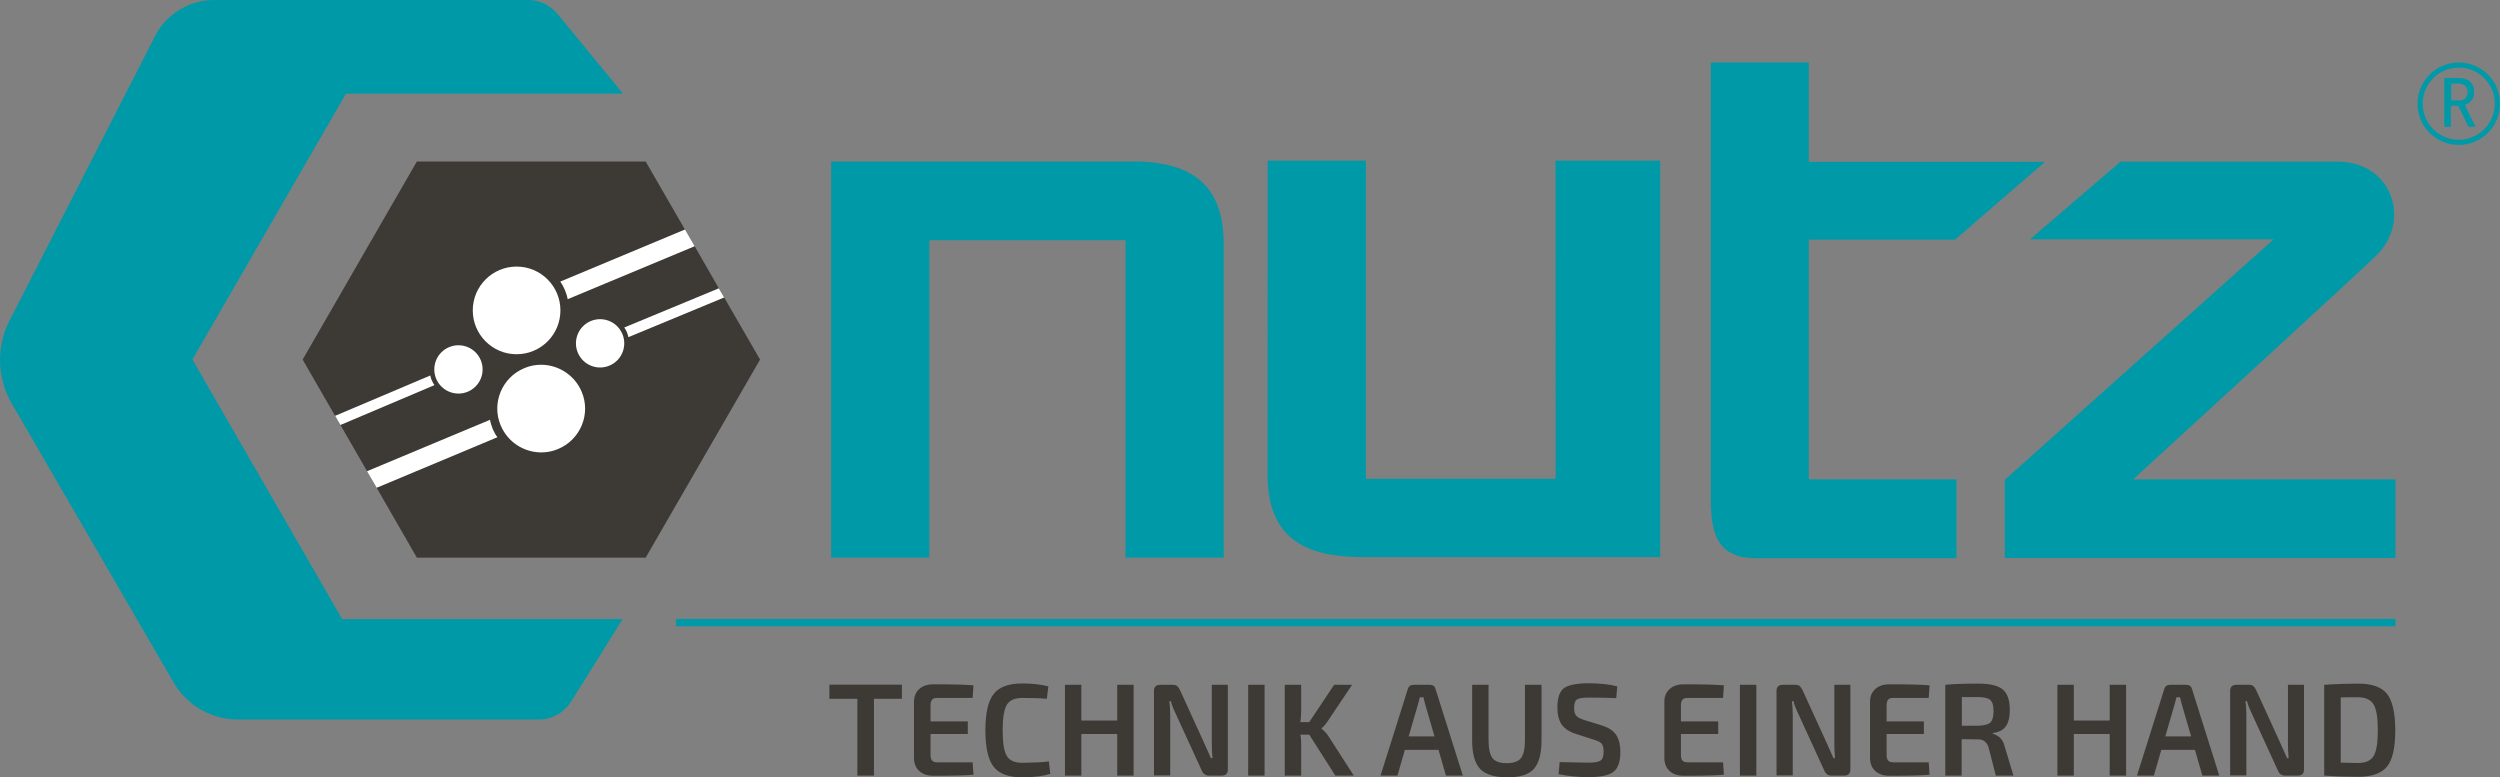 <?xml version="1.0" encoding="UTF-8"?>
<svg xmlns="http://www.w3.org/2000/svg" version="1.1" id="Ebene_1" x="0" y="0" viewBox="0 0 1448.9 450.5" xml:space="preserve">
  <rect x="0" y="0" width="1448.9" height="450.5" fill="#808080" stroke="none"/>
  <style>.st0{fill:#0099a8}.st2{fill:#3d3935}.st3{fill:#fff}</style>
  <path class="st0" d="M734.6 275c0 42.4 29.2 47.9 56.9 47.9h170.7V93.1h-60.7l.1 184.4h-110V93.1h-56.9l-.1 181.9zM1236.3 277.8s119.1-109 140.4-129.2 9.8-54.8-21.7-54.9h-126l-52.5 45h141.2l-155.8 139.4v45.3h226.4v-45.6h-152z"></path>
  <path d="M1425 36.2c-13.2 0-23.9 10.7-23.9 23.9S1411.8 84 1425 84s23.9-10.7 23.9-23.9-10.7-23.9-23.9-23.9zm0 44.8c-11.5 0-20.9-9.3-20.9-20.9 0-11.5 9.3-20.9 20.9-20.9 11.5 0 20.9 9.3 20.9 20.9 0 11.5-9.4 20.9-20.9 20.9z" fill-rule="evenodd" clip-rule="evenodd" fill="#0099a8"></path>
  <path class="st0" d="M1434.7 73.5h-4l-6-12.2h-4.3v12.2h-3.8V45.2h8.3c2.7 0 4.8.6 6.5 1.9 1.6 1.3 2.5 3.3 2.5 6.2 0 2.2-.5 3.9-1.6 5.1-1.1 1.2-2.4 2-3.8 2.3l6.2 12.8zm-4.6-20.2c0-1.5-.5-2.8-1.4-3.6-.9-.9-2.4-1.3-4.5-1.3h-3.6v9.8h4.6c1.3 0 2.5-.4 3.5-1.1.9-.8 1.4-2 1.4-3.8zM661.8 93.6H481.7v229.6h56.9v-184h113.7v184h56.9v-182c0-37.6-22.9-46.2-47.4-47.6zM1133.2 138.8l52-45h-136.9V36.2h-56.8v243.6c0 21-1.7 43.7 26.1 43.7h116.3v-45.7h-85.6V138.9h84.9v-.1z"></path>
  <g>
    <path class="st0" d="M391.8 358.7h996.5v4.3H391.8z"></path>
  </g>
  <path class="st0" d="M198.3 358.8h162.5l-3 4.8-.2.4-26.4 42.3C327 413 320 417 312.4 417H137.9c-15.4 0-29.6-8.2-37.3-21.5l-94-162c-1.9-3.3-3.4-6.7-4.4-10.3-3.1-10.1-2.9-21 .6-31.1 1-2.9 2.3-5.7 3.8-8.4L90.7 19.3C97.6 7.3 110.4 0 124.2 0h182c6.5 0 12.7 3 17 8.2l37.9 46.1H200.5L111.7 208l-.2.3 7 12.2 79.8 138.3z"></path>
  <g>
    <path class="st2" d="M440.5 208.4l-66.3 114.8H241.6l-23.3-40.5-5.6-9.7-15.4-26.7-3.1-5.3-18.8-32.6 66.2-114.8h132.6l22.8 39.5 5.6 9.6 14 24.4 3.1 5.3z"></path>
    <path class="st3" d="M251.8 223.2l-54.5 23.1-3.1-5.3 55.2-23.4c.2 1 .4 2 .9 2.9.4 1 .9 1.9 1.5 2.7z"></path>
    <circle class="st3" cx="265.7" cy="214.1" r="14"></circle>
    <path class="st3" d="M288.3 253.4l-70 29.3-5.6-9.6 71.3-29.8c.3 1.8.9 3.6 1.6 5.4.7 1.6 1.6 3.3 2.7 4.7zM313.6 261.3c-9.9 0-18.7-5.9-22.5-15-5.2-12.4.7-26.7 13.1-31.9 3-1.3 6.2-1.9 9.4-1.9 9.9 0 18.7 5.9 22.5 15 2.5 6 2.5 12.7.1 18.7s-7.2 10.7-13.2 13.3c-3 1.1-6.2 1.8-9.4 1.8z"></path>
    <path class="st3" d="M313.6 213.4c9.5 0 18 5.6 21.6 14.4 5 11.9-.7 25.7-12.6 30.6-2.9 1.2-5.9 1.8-9 1.8-9.5 0-18-5.6-21.6-14.4-2.4-5.8-2.4-12.1-.1-17.9 2.4-5.8 6.9-10.3 12.6-12.7 3-1.2 6-1.8 9.1-1.8m0-2c-3.3 0-6.6.6-9.8 2-12.9 5.4-19.1 20.3-13.6 33.2 4.1 9.7 13.5 15.6 23.5 15.6 3.3 0 6.6-.6 9.8-2 12.9-5.4 19.1-20.3 13.6-33.2-4.1-9.7-13.6-15.6-23.5-15.6z"></path>
    <g>
      <path class="st3" d="M419.7 172.4l-55.5 23c-.2-1-.5-1.9-.9-2.9s-.9-1.9-1.5-2.7l54.8-22.7 3.1 5.3z"></path>
      <circle transform="rotate(-80.781 347.788 198.994)" class="st3" cx="347.8" cy="199" r="14"></circle>
    </g>
    <g>
      <path class="st3" d="M402.6 142.7L329 173.4c-.3-1.8-.9-3.6-1.6-5.3-.7-1.7-1.6-3.4-2.7-4.9L397 133l5.6 9.7z"></path>
      <circle class="st3" cx="299.4" cy="179.9" r="25.4"></circle>
    </g>
  </g>
  <g>
    <path class="st2" d="M522.7 405h-16.2v44.5h-9.6V405h-16.2v-8.2h42v8.2zM563.7 441.8l.5 7.2c-4.6.4-12.4.6-23.2.6-3.5 0-6.2-.9-8.2-2.7s-3-4.2-3.1-7.3v-33c.1-3.1 1.1-5.5 3.1-7.3s4.7-2.7 8.2-2.7c10.8 0 18.6.2 23.2.6l-.5 7.3h-20.6c-1.4 0-2.4.3-2.9 1-.6.7-.9 1.8-.9 3.4v9.2h21.6v7.3h-21.6v12c0 1.6.3 2.8.9 3.4.6.7 1.6 1 2.9 1h20.6zM607.9 441.3l.8 7.2c-4.2 1.3-9.6 2-16.2 2-7.9 0-13.4-2-16.6-6.1-3.2-4.1-4.8-11.1-4.8-21.1s1.6-17.1 4.8-21.1c3.2-4.1 8.7-6.1 16.6-6.1 5.8 0 10.9.6 15.1 1.7l-.9 7.2c-4.4-.4-9.2-.5-14.2-.5-4.4 0-7.4 1.3-9 4s-2.4 7.6-2.4 14.8.8 12.2 2.4 14.8c1.6 2.7 4.6 4 9 4 6.6-.1 11.7-.3 15.4-.8zM657 396.9v52.6h-9.5v-24.1h-20.8v24.1h-9.5v-52.6h9.5v20.7h20.8v-20.7h9.5zM711.6 396.9V446c0 2.3-1.2 3.5-3.5 3.5h-7.6c-1.8 0-3.2-1-4-2.9l-14.8-32.3c-1.8-3.8-2.8-6.4-3.1-7.9h-.9c.3 2.1.5 4.8.5 7.9v35.1h-9.4v-49c0-2.3 1.2-3.5 3.6-3.5h7.4c1 0 1.8.2 2.4.7.6.5 1.1 1.2 1.6 2.2l14.3 31.3c.2.4.7 1.6 1.6 3.6.9 2 1.6 3.6 2.1 4.7h.9c-.3-3.2-.4-6.1-.4-8.5v-34h9.3zM732.9 449.5h-9.5v-52.6h9.5v52.6zM758.8 425.8h-5.2c.4 1.6.5 3.4.5 5.2v18.5h-9.5v-52.6h9.5v15.5c0 2.2-.2 4.3-.5 6.1h5.2l14.4-21.6h10.4l-14.2 21.2c-.9 1.4-2 2.7-3.5 4v.2c1.8 1.5 3.2 3 4.1 4.5l14.6 22.7h-10.7l-15.1-23.7zM833.7 434.6h-19.5l-4.3 14.9h-9.8l15.8-50.1c.5-1.7 1.6-2.5 3.4-2.5h9.3c1.8 0 3 .8 3.4 2.5l15.8 50.1H838l-4.3-14.9zm-2.3-7.8l-5.3-18.2c-.7-2.7-1.1-4.2-1.1-4.5h-2.1l-1.2 4.5-5.3 18.2h15zM893.4 396.9v32c0 7.9-1.5 13.4-4.4 16.7s-8 4.9-15.3 4.9c-7.5 0-12.8-1.6-15.9-4.9-3.1-3.3-4.6-8.8-4.6-16.7v-32h9.5v32c0 5 .8 8.5 2.3 10.5 1.6 2 4.3 2.9 8.3 2.9 3.9 0 6.6-1 8.2-2.9 1.5-2 2.3-5.5 2.3-10.5v-32h9.6zM923.8 428.7l-10.6-3.4c-3.8-1.2-6.5-3.1-8.2-5.5-1.6-2.5-2.4-5.7-2.4-9.7 0-5.7 1.3-9.5 4-11.4 2.7-1.8 7.4-2.7 14.1-2.7 6.5 0 12 .6 16.6 1.8l-.6 6.8c-5.8-.2-11-.3-15.6-.3-3.5 0-5.8.3-7 1s-1.8 2.4-1.8 5c0 2.2.4 3.7 1.3 4.6.8.9 2.4 1.7 4.6 2.4l10.1 3.1c4 1.3 6.8 3.1 8.4 5.6s2.4 5.7 2.4 9.7c0 5.8-1.4 9.7-4.1 11.7s-7.6 3-14.6 3c-5.8 0-11.5-.6-17.1-1.7l.6-7c8.9.2 14.5.3 16.7.3 3.5 0 5.8-.4 7-1.2s1.8-2.5 1.8-5.2c0-2.2-.4-3.8-1.2-4.7-.8-.8-2.3-1.6-4.4-2.2zM998.6 441.8l.5 7.2c-4.6.4-12.4.6-23.2.6-3.5 0-6.2-.9-8.2-2.7s-3-4.2-3.1-7.3v-33c0-3.1 1.1-5.5 3.1-7.3s4.7-2.7 8.2-2.7c10.8 0 18.6.2 23.2.6l-.5 7.3H978c-1.4 0-2.4.3-2.9 1-.6.7-.9 1.8-.9 3.4v9.2h21.6v7.3h-21.6v12c0 1.6.3 2.8.9 3.4.6.7 1.6 1 2.9 1h20.6zM1017.9 449.5h-9.5v-52.6h9.5v52.6zM1072.4 396.9V446c0 2.3-1.2 3.5-3.5 3.5h-7.6c-1.8 0-3.2-1-4-2.9l-14.8-32.3c-1.8-3.8-2.8-6.4-3.1-7.9h-.9c.3 2.1.5 4.8.5 7.9v35.1h-9.4v-49c0-2.3 1.2-3.5 3.6-3.5h7.4c1 0 1.8.2 2.4.7s1.1 1.2 1.6 2.2l14.3 31.3c.2.4.7 1.6 1.6 3.6s1.6 3.6 2.1 4.7h.9c-.3-3.2-.4-6.1-.4-8.5v-34h9.3zM1117.8 441.8l.5 7.2c-4.6.4-12.4.6-23.2.6-3.5 0-6.2-.9-8.2-2.7s-3-4.2-3.1-7.3v-33c0-3.1 1.1-5.5 3.1-7.3s4.7-2.7 8.2-2.7c10.8 0 18.6.2 23.2.6l-.5 7.3h-20.6c-1.4 0-2.4.3-2.9 1-.6.7-.9 1.8-.9 3.4v9.2h21.6v7.3h-21.6v12c0 1.6.3 2.8.9 3.4.6.7 1.6 1 2.9 1h20.6zM1166.9 449.5h-10.2l-4.2-16.3c-1-3.2-3-4.7-6.1-4.7l-9.5-.1v21.1h-9.5v-52.6c4.5-.5 10.9-.7 19.1-.7 6.7 0 11.4 1.1 14.1 3.3 2.8 2.2 4.2 6.2 4.2 12.1 0 4.1-.8 7.2-2.3 9.3-1.5 2.2-4 3.5-7.6 3.9v.4c1.5.4 2.9 1.2 4.3 2.4 1.3 1.3 2.2 3.1 2.7 5.3l5 16.6zm-29.9-28.9h9.5c3.4-.1 5.7-.7 7-1.8 1.2-1.2 1.9-3.4 1.9-6.6 0-3.2-.6-5.4-1.9-6.5-1.2-1.1-3.6-1.7-7-1.7h-9.5v16.6zM1232.2 396.9v52.6h-9.5v-24.1h-20.8v24.1h-9.5v-52.6h9.5v20.7h20.8v-20.7h9.5zM1272.1 434.6h-19.5l-4.3 14.9h-9.8l15.8-50.1c.5-1.7 1.6-2.5 3.4-2.5h9.3c1.8 0 3 .8 3.4 2.5l15.8 50.1h-9.8l-4.3-14.9zm-2.2-7.8l-5.3-18.2c-.7-2.7-1.1-4.2-1.1-4.5h-2.1l-1.2 4.5-5.3 18.2h15zM1335.3 396.9V446c0 2.3-1.2 3.5-3.5 3.5h-7.6c-1.8 0-3.2-1-4-2.9l-14.8-32.3c-1.8-3.8-2.8-6.4-3.1-7.9h-.9c.3 2.1.5 4.8.5 7.9v35.1h-9.4v-49c0-2.3 1.2-3.5 3.6-3.5h7.4c1 0 1.8.2 2.4.7s1.1 1.2 1.6 2.2l14.3 31.3c.2.4.7 1.6 1.6 3.6s1.6 3.6 2.1 4.7h.9c-.3-3.2-.4-6.1-.4-8.5v-34h9.3zM1347 449.5v-52.6c7-.5 13.5-.7 19.7-.7 8 0 13.6 2 16.7 5.9 3.1 3.9 4.8 11 4.8 21.1 0 10.2-1.6 17.2-4.8 21.1-3.2 3.9-8.8 5.9-16.7 5.9-6.1 0-12.7-.2-19.7-.7zm9.6-45.3V442c4 .1 7.3.2 10.1.2 4.4 0 7.4-1.4 9-4.1 1.6-2.7 2.4-7.7 2.4-14.9s-.8-12.2-2.5-15c-1.7-2.7-4.6-4.1-9-4.1h-5.4c-2.1.1-3.7.1-4.6.1z"></path>
  </g>
</svg>